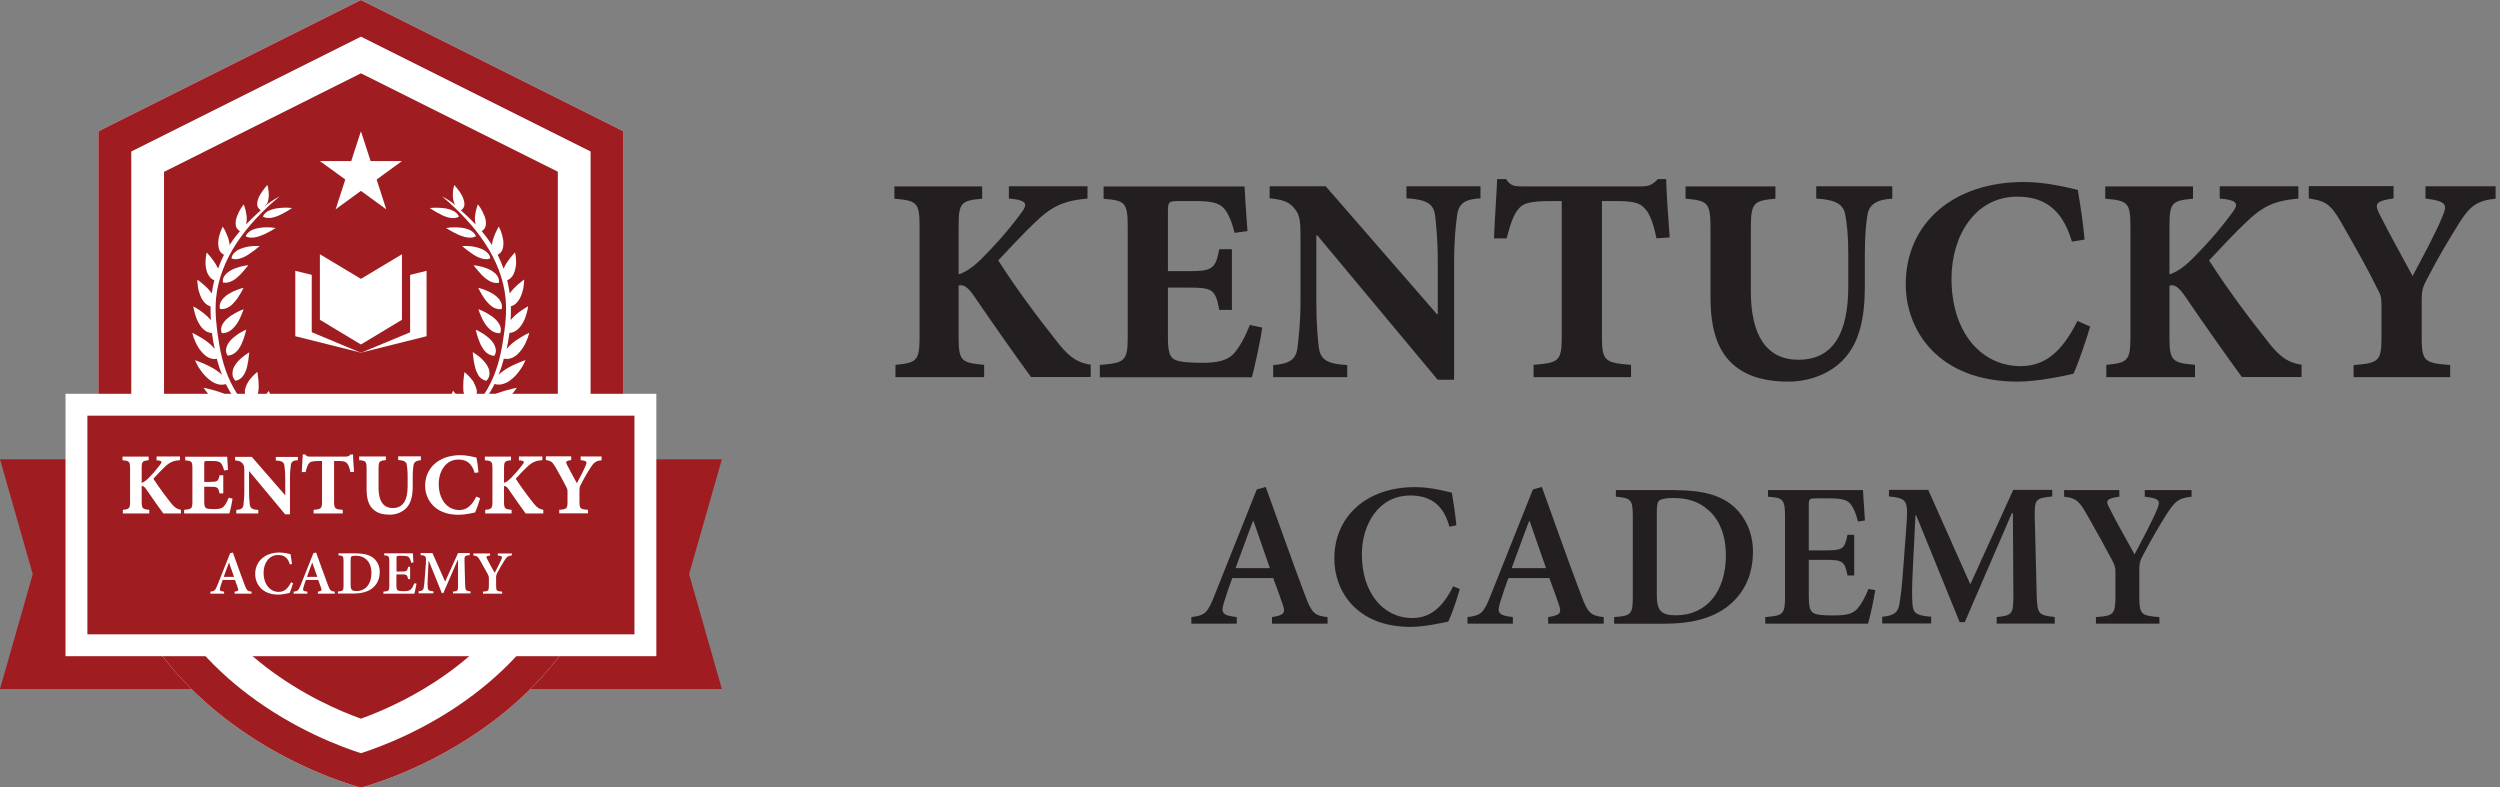 <svg xmlns="http://www.w3.org/2000/svg" viewBox="0 0 211.4 66.59"><rect x="0" y="0" width="211.4" height="66.59" fill="#808080" stroke="none"/><path style="fill:#9f1d20" d="m0 38.84 2.77 9.71L0 58.26h61.04l-2.77-9.71 2.77-9.71H0z"/><path d="M30.52 63.7c-1.57-.5-5.61-1.98-9.58-4.99-6.53-4.96-9.84-11.65-9.84-19.86V12.81L30.52 3.1l19.42 9.71v26.03c0 8.22-3.31 14.9-9.84 19.86-3.97 3.01-8.01 4.49-9.58 4.99" style="fill:#9f1d20"/><path d="M30.52 0 8.32 11.1v27.75c0 22.2 22.2 27.75 22.2 27.75s22.2-5.55 22.2-27.75V11.1L30.52 0Zm0 6.2 16.65 8.32v24.32c0 7.25-2.89 13.15-8.6 17.55-3.1 2.39-6.29 3.75-8.05 4.38-1.76-.63-4.94-1.99-8.05-4.38-5.71-4.4-8.6-10.3-8.6-17.55V14.53L30.52 6.2Z" style="fill:#fff"/><path d="M30.52 0 8.32 11.1v27.75c0 22.2 22.2 27.75 22.2 27.75s22.2-5.55 22.2-27.75V11.1L30.52 0Zm0 3.1 19.42 9.71v26.03c0 8.22-3.31 14.9-9.84 19.86-3.97 3.02-8.02 4.49-9.58 4.99-1.57-.5-5.61-1.97-9.58-4.99-6.53-4.96-9.84-11.64-9.84-19.86V12.81L30.52 3.1Z" style="fill:#9f1d20"/><path style="fill:#fff" d="m30.52 11.1.82 2.52h2.65l-2.14 1.56.81 2.52-2.14-1.56-2.14 1.56.82-2.52-2.15-1.56h2.65l.82-2.52zM24.29 34.85c-.06-.1-.12-.17-.16-.23-.02-.03-.04-.05-.05-.06l-.02-.02s-.02.03-.05.09c-.03.06-.06.14-.1.24-.08.2-.16.49-.18.8-.01.16 0 .31.03.47.03.16.09.32.17.47.02.04.04.07.07.11.02.04.05.07.08.1.06.07.12.13.2.19.14.12.32.21.53.28.26-.22.32-.51.28-.81-.02-.15-.07-.3-.13-.45-.02-.04-.03-.07-.05-.11-.02-.04-.03-.08-.05-.11-.03-.07-.07-.15-.11-.22-.08-.14-.16-.28-.24-.4-.07-.13-.14-.24-.21-.34M23.14 34.24l-.03-.11c-.04-.15-.08-.29-.13-.41-.02-.06-.05-.12-.07-.18-.02-.06-.04-.11-.05-.16-.07-.2-.13-.32-.13-.32s-.1.11-.22.29c-.06.09-.13.2-.19.33-.06.12-.13.27-.17.41-.04.14-.07.3-.08.46v.24c0 .04 0 .08.02.12 0 .04.02.08.03.11.05.15.13.29.24.43.06.06.11.13.19.18.08.05.16.1.26.15.3-.18.41-.44.43-.73.01-.15 0-.3-.02-.45-.01-.08-.03-.15-.05-.22 0-.04-.02-.07-.03-.11M20.97 33.87c.06.06.13.12.2.18.33-.13.5-.36.59-.63l.06-.21c.02-.07.03-.15.04-.22.02-.15.02-.29.01-.44 0-.15 0-.29-.02-.42-.01-.13-.03-.24-.04-.35-.02-.2-.05-.33-.05-.33s-.12.09-.28.25c-.08.08-.17.17-.26.28-.04.05-.09.11-.14.17-.04.06-.08.12-.12.19-.08.13-.14.27-.19.42-.02.07-.04.15-.06.23 0 .07-.01.15 0 .22 0 .15.04.3.11.44.03.07.08.14.14.2M19.76 32c.04.07.09.13.15.2.34-.07.57-.27.71-.51.02-.03.04-.06.05-.09.02-.03.04-.06.05-.1.03-.07.06-.13.09-.2.05-.14.09-.28.11-.42.03-.14.06-.28.08-.41 0-.06.02-.12.02-.18s0-.11.02-.16c.03-.2.03-.33.03-.33s-.13.07-.32.21c-.09.07-.2.15-.31.24-.11.09-.22.2-.32.31-.1.12-.2.24-.28.38-.04.07-.08.14-.1.21-.02.07-.05.14-.06.21-.03.14-.03.29 0 .44.01.07.05.14.09.21M20.04 29.69c.09-.11.19-.23.26-.36.08-.13.14-.26.19-.4.11-.27.2-.53.25-.73.06-.2.08-.33.08-.33s-.14.06-.34.17c-.1.05-.22.12-.34.2-.12.08-.24.17-.36.27-.24.2-.47.45-.58.72-.06.14-.09.28-.09.42 0 .14.05.28.14.42.34-.02.6-.18.79-.39M19.59 27.87c.05-.05.11-.1.16-.15.05-.05.1-.11.15-.17.09-.12.18-.24.25-.37.04-.06.07-.13.1-.19s.07-.13.09-.19c.06-.12.1-.24.14-.33.07-.2.12-.32.12-.32s-.14.05-.35.14c-.21.1-.48.24-.74.42-.13.09-.26.19-.37.3-.11.11-.21.22-.29.35-.08.13-.13.26-.15.39-.02.14 0 .28.06.42.33.02.6-.11.83-.3M18.61 26.13c.32.04.59-.06.83-.23.12-.08.23-.19.33-.3.1-.11.2-.22.28-.34.09-.12.15-.24.22-.34.07-.11.13-.21.17-.29.05-.09.08-.16.11-.21.03-.05.04-.08.04-.08s-.03 0-.1.02c-.06.02-.15.04-.25.08-.21.07-.49.18-.76.33-.07.04-.13.08-.2.12-.07.04-.13.09-.19.14-.12.1-.23.2-.31.32-.18.23-.25.5-.18.78M19.67 23.74c.24-.14.47-.34.66-.53.05-.05.09-.1.13-.15.05-.05.09-.09.13-.14.08-.09.15-.18.21-.25.05-.07.1-.13.14-.17.03-.04.05-.07.05-.07s-.14.01-.36.05-.49.11-.77.22c-.14.06-.28.12-.41.2-.13.08-.24.17-.34.27-.05.05-.09.1-.13.16-.04.05-.07.11-.09.17-.05.12-.06.25-.04.39.3.06.58-.02.82-.16M21.62 20.8c-.1 0-.23 0-.37.02-.14.01-.27.04-.42.07-.15.03-.29.07-.44.13l-.21.09c-.07.03-.13.07-.18.11-.23.16-.41.37-.42.64.27.1.55.06.81-.03.27-.09.53-.24.75-.4.24-.15.43-.31.58-.43.15-.12.24-.2.24-.2h-.35M22.98 19.24c-.21-.02-.49-.03-.78 0-.29.03-.6.08-.87.2-.25.12-.47.3-.55.54.12.07.24.1.37.11.13.01.27 0 .41-.02.14-.02.28-.06.41-.11.13-.05.26-.11.4-.16.26-.12.49-.25.66-.35.18-.1.28-.17.28-.17s-.13-.02-.34-.04M22.78 17.79c-.25.12-.46.29-.55.52.43.26 1.05.07 1.54-.18.25-.12.49-.26.65-.36.17-.1.27-.18.27-.18s-.5-.07-1.07 0c-.28.03-.59.09-.84.21M36.22 37.29c.21-.07.38-.17.53-.28.07-.06.14-.12.2-.19.03-.03.06-.07.08-.1.02-.04.04-.07.07-.11.08-.15.13-.31.17-.47.03-.16.05-.31.03-.47-.02-.31-.1-.6-.18-.8-.04-.1-.07-.18-.1-.24s-.05-.09-.05-.09l-.02.02c-.01.01-.03.03-.05.06-.04.05-.1.13-.16.23s-.14.21-.21.34c-.08.12-.17.26-.24.4-.04.07-.08.15-.11.22-.02.04-.03.08-.05.11-.02.04-.04.07-.05.11-.06.15-.11.3-.13.45-.04.3.01.59.28.81M38.53 33.33c-.12-.18-.22-.29-.22-.29s-.06.12-.13.32c-.02.05-.04.1-.05.16-.02.06-.05.12-.07.18-.05.13-.09.27-.13.41l-.03.11s-.02.07-.03.11c-.02.07-.03.15-.05.22-.02.15-.03.3-.02.45.02.29.13.55.43.73.09-.04.18-.09.26-.15s.14-.12.19-.18c.11-.13.19-.28.24-.43.01-.04.02-.07.03-.11 0-.04.01-.08.01-.12v-.24c0-.16-.04-.31-.08-.46-.04-.14-.1-.28-.17-.41-.07-.13-.13-.23-.19-.33M40.08 32.36c-.04-.07-.08-.13-.12-.19-.04-.06-.09-.12-.14-.17-.09-.11-.18-.2-.26-.28-.16-.16-.28-.25-.28-.25s-.03.13-.05.33c0 .1-.03.22-.04.35-.01.13-.02.27-.02.42 0 .14 0 .29.01.44 0 .07.02.15.04.22l.06.21c.09.27.26.5.59.63.08-.06.15-.11.2-.18.06-.06.11-.13.14-.2.07-.14.11-.29.11-.44v-.22c-.01-.08-.03-.15-.06-.23-.05-.15-.11-.29-.19-.42M40.42 31.69c.15.24.37.44.71.51.06-.07.11-.13.15-.2.04-.07.07-.14.09-.21.03-.14.03-.29 0-.44-.01-.07-.03-.14-.06-.21-.03-.07-.07-.14-.1-.21-.08-.13-.17-.26-.28-.38-.1-.12-.21-.22-.32-.32-.11-.09-.22-.17-.31-.24-.19-.13-.32-.21-.32-.21s0 .13.03.33c0 .05.01.1.02.16 0 .06.01.12.02.18.02.13.04.27.08.41.03.14.06.28.11.42.02.07.05.14.09.2.02.03.03.07.05.1.02.03.03.06.05.09M41.93 29.66c0-.14-.03-.28-.09-.42-.11-.27-.34-.52-.57-.72-.12-.1-.25-.19-.36-.27-.12-.08-.24-.15-.34-.2-.2-.11-.34-.17-.34-.17s.03.13.08.33c.05.19.13.46.25.73.05.13.12.27.19.4s.17.25.26.36c.19.21.45.37.79.39.08-.14.13-.28.14-.42M42.34 27.75c-.02-.14-.08-.27-.15-.39-.08-.12-.17-.24-.28-.35-.11-.11-.24-.21-.37-.3-.26-.18-.53-.32-.74-.42-.21-.1-.35-.14-.35-.14s.04.13.12.33c.04.1.09.21.14.33.03.06.06.12.09.19.03.06.07.13.1.19.07.13.16.25.25.37.05.06.1.12.15.17.05.05.1.1.16.15.22.19.5.31.83.3.06-.14.07-.29.06-.42M42.25 25.35c-.09-.11-.19-.22-.31-.32-.06-.05-.12-.09-.19-.14-.07-.04-.13-.08-.2-.12-.27-.15-.55-.26-.76-.33-.1-.04-.19-.06-.25-.08-.06-.02-.1-.02-.1-.02s.01.03.04.08c.02.05.06.12.11.21s.1.19.17.3c.07.11.14.23.22.34.08.12.18.23.28.34.1.11.21.21.33.3.24.17.51.27.83.23.07-.28 0-.55-.18-.78M42.06 23.33c-.04-.06-.08-.11-.13-.16-.1-.1-.22-.19-.34-.27-.13-.08-.27-.14-.41-.2-.28-.11-.56-.18-.77-.22-.22-.04-.36-.05-.36-.05s.02.02.05.07c.03.04.08.1.14.18.06.07.13.16.21.25.04.04.08.09.13.14.04.05.09.1.13.15.19.2.42.39.66.53.25.14.52.22.82.16.02-.14 0-.27-.04-.39-.02-.06-.05-.12-.09-.17M41.03 21.22c-.06-.04-.12-.08-.18-.11l-.21-.09c-.14-.05-.29-.1-.43-.13-.15-.03-.28-.06-.42-.07-.14-.01-.26-.02-.37-.02h-.35s.09.08.24.2c.15.12.34.28.58.43.22.16.48.31.75.4.26.09.54.13.81.03 0-.27-.19-.48-.42-.64M39.71 19.44c-.26-.12-.58-.18-.87-.2-.29-.03-.57-.01-.78 0-.2.02-.34.04-.34.04s.11.07.28.17c.17.1.4.23.66.35.13.06.26.12.4.16.13.05.27.09.41.11.14.02.28.03.41.02.13-.01.25-.05.37-.11-.09-.25-.3-.42-.55-.55M37.27 18.14c.49.25 1.11.44 1.54.18-.09-.24-.3-.41-.55-.52-.25-.12-.55-.18-.84-.21-.57-.06-1.07 0-1.07 0s.1.08.27.18c.16.11.4.24.65.36"/><path d="M42.67 30.34c.31.05.61-.03.87-.21.15-.09.27-.21.38-.34.12-.13.22-.27.32-.42.18-.29.31-.6.4-.84.08-.23.11-.39.11-.39s-.15.07-.36.18c-.11.06-.23.13-.36.21-.13.08-.28.17-.42.27-.28.2-.54.43-.74.68 0 .01-.02.02-.03.04.1-.45.18-.91.24-1.37.26-.01.49-.12.69-.29.06-.05.12-.11.17-.17.05-.06.1-.12.15-.19.09-.13.17-.28.24-.43.03-.07.07-.15.09-.22.03-.07.05-.14.07-.21.04-.14.08-.26.1-.37.06-.22.07-.37.07-.37s-.13.07-.32.19-.45.29-.69.5c-.12.1-.23.21-.34.33-.04.05-.09.1-.13.15.02-.39.03-.78.02-1.17.19-.05.35-.15.48-.29.1-.1.19-.23.27-.36.07-.13.13-.28.18-.43.05-.15.09-.29.12-.43.02-.14.04-.27.05-.38.01-.11.02-.21.02-.27v-.1s-.03.02-.08.06c-.05.04-.12.09-.21.16-.17.14-.39.33-.6.55-.05.05-.1.11-.15.17-.05.06-.1.12-.14.18-.01.02-.02.03-.04.05-.05-.37-.12-.74-.21-1.11.17-.07.31-.18.42-.33.17-.22.25-.52.3-.82.01-.07.02-.15.03-.22v-.22c0-.14-.01-.27-.03-.39 0-.11-.03-.21-.04-.27-.02-.07-.03-.1-.03-.1s-.09.1-.22.25-.31.37-.46.61c-.08.12-.15.24-.21.37-.02.05-.04.1-.07.14-.15-.42-.32-.81-.5-1.18.19-.08.32-.23.4-.42.09-.24.11-.54.07-.83-.05-.29-.13-.58-.21-.79-.09-.21-.16-.34-.16-.34s-.07.1-.15.27c-.04.08-.09.18-.14.29-.04.11-.1.23-.14.35-.04.12-.08.25-.11.39-.01.06-.02.13-.03.2v.07c-.27-.42-.56-.81-.88-1.19.09-.05.16-.11.22-.18.07-.09.11-.2.13-.31.02-.12.01-.25 0-.38-.02-.13-.06-.27-.11-.4-.1-.26-.24-.52-.35-.7-.12-.18-.21-.29-.21-.29s-.04.1-.09.27c-.05.16-.11.39-.14.63-.03.25-.03.51.03.75 0 .02 0 .03.01.05-.38-.39-.79-.79-1.25-1.2.45-.25.33-.78.08-1.27-.13-.24-.29-.45-.42-.61-.13-.16-.22-.26-.22-.26s-.13.41-.12.87c0 .23.04.48.14.7.02.05.04.09.07.13-.41-.37-1.13-.74-1.13-.74 2.86 2.4 5.05 5.3 5.38 8.62.12 1.21-.03 2.41-.22 3.61-.21 1.35-.55 2.7-1.25 3.95-1.08 1.94-2.53 3.49-4.49 4.7 0 0-2.95 1.48-6.11 1.51h-.34c-3.12-.04-6.11-1.51-6.11-1.51-1.97-1.21-3.41-2.76-4.49-4.7-.7-1.25-1.04-2.6-1.25-3.95-.19-1.2-.33-2.4-.22-3.61.33-3.33 2.51-6.23 5.38-8.62 0 0-.72.38-1.13.74s.05-.09.07-.13c.1-.23.13-.47.14-.7 0-.46-.12-.87-.12-.87s-.1.1-.22.26c-.13.16-.29.38-.42.61-.25.48-.37 1.01.08 1.27-.45.41-.87.8-1.25 1.2 0-.02.01-.03.01-.05.07-.24.07-.5.03-.75-.03-.25-.09-.47-.14-.63s-.09-.27-.09-.27-.09.11-.21.29-.25.44-.35.7c-.05.13-.09.27-.11.4-.02.13-.02.26 0 .38s.06.23.13.31c.05.07.13.13.22.18-.32.38-.62.77-.88 1.19v-.07c0-.07-.01-.13-.03-.2-.02-.13-.06-.26-.11-.39-.04-.12-.1-.25-.14-.35-.05-.11-.09-.21-.14-.29-.08-.16-.15-.27-.15-.27s-.07.13-.16.34c-.08.21-.17.5-.21.79-.03.3-.02.6.07.83.08.19.21.33.4.42-.18.36-.35.76-.5 1.18-.02-.05-.04-.1-.07-.14-.06-.13-.13-.25-.21-.37-.15-.24-.33-.45-.46-.61-.13-.15-.22-.25-.22-.25s0 .04-.02.1c-.02.07-.04.16-.05.27-.01.11-.02.25-.03.39v.22c0 .07.01.15.02.22.04.3.13.6.3.82.11.15.25.27.42.33-.09.37-.16.74-.21 1.11-.01-.02-.02-.03-.04-.05-.04-.06-.09-.12-.14-.18-.05-.06-.1-.11-.15-.17-.21-.22-.43-.41-.6-.54-.09-.07-.16-.12-.21-.16-.05-.04-.08-.06-.08-.06v.1c0 .07 0 .16.02.27.01.11.03.24.05.38.02.14.07.29.12.43.05.15.11.29.18.43.08.13.17.26.27.36.14.14.3.24.48.29-.01.39 0 .78.02 1.17-.04-.05-.08-.1-.13-.15-.1-.12-.22-.23-.34-.33-.24-.21-.49-.38-.69-.5-.19-.12-.32-.19-.32-.19s.01.15.07.37c.03.11.06.24.1.37.02.07.05.14.07.21.03.07.06.15.09.22.07.15.15.29.24.43.04.07.09.13.14.19.05.06.11.12.17.17.2.17.43.28.69.29.06.46.14.92.24 1.37 0-.01-.02-.02-.02-.04-.2-.25-.46-.48-.74-.68-.14-.1-.28-.19-.42-.27-.13-.08-.25-.15-.36-.21-.21-.12-.36-.18-.36-.18s.04.16.11.39c.09.23.22.54.4.84.1.15.2.29.32.42s.24.25.38.34c.27.18.56.26.87.2.01.06.03.12.04.17.11.41.24.81.4 1.2l-.09-.09c-.06-.06-.13-.11-.21-.17-.07-.05-.14-.11-.22-.16-.15-.1-.31-.19-.48-.28-.16-.09-.33-.16-.48-.23-.15-.07-.29-.13-.41-.17-.24-.1-.4-.15-.4-.15s.07.16.19.4c.06.12.15.25.25.4.1.14.21.29.33.43.13.14.27.28.42.4.07.06.15.12.23.17.04.02.08.05.12.07l.12.06c.32.15.64.19.95.09.22.44.47.87.77 1.29-.05-.04-.1-.07-.15-.1-.08-.05-.16-.1-.25-.14-.08-.05-.17-.09-.26-.13-.18-.08-.37-.15-.55-.22-.09-.03-.19-.06-.28-.09-.09-.03-.18-.05-.26-.08-.17-.05-.32-.09-.46-.12-.27-.07-.45-.1-.45-.1s.11.16.29.39c.09.11.21.24.35.37.14.13.29.27.45.4.17.13.35.24.53.34.09.05.18.09.27.13.09.04.18.07.28.1.37.1.71.09 1-.07.29.36.59.72.91 1.07-.01 0-.03-.01-.04-.02-.05-.02-.1-.04-.14-.05-.05-.02-.09-.03-.14-.05l-.3-.09c-.2-.05-.41-.09-.62-.13-.21-.03-.4-.06-.58-.09-.18-.02-.35-.04-.5-.05-.29-.03-.48-.03-.48-.03s.15.15.4.35c.06.05.13.1.2.16.07.05.16.11.25.16.17.11.36.22.56.33.05.03.1.05.15.08.05.02.1.05.16.07.11.04.21.08.32.12.21.07.42.12.62.15.34.04.64 0 .87-.15.26.25.54.5.82.73-.09-.01-.17-.02-.26-.03-.22-.02-.44-.02-.65-.03-.42-.01-.83 0-1.12.03-.15 0-.27.02-.36.03-.08 0-.13.01-.13.01s.01 0 .03.02c.02.01.06.03.1.06.09.05.21.12.36.2.15.08.33.17.52.26.2.08.42.17.64.24.11.04.23.07.34.1.06.02.11.03.17.04.06.01.12.02.17.03.23.04.45.06.66.05.28 0 .53-.06.72-.18l.33.18c.02.01.04.02.06.01 1.49.82 3.32 1.32 4.84 1.5-1.21.23-2.64.47-4.15.7l-1.63 1.39s3.67-1.22 7.1-2c3.43.78 7.1 2 7.1 2l-1.63-1.39c-1.55-.24-3.01-.49-4.24-.72 1.87-.21 3.45-.76 4.71-1.48.01 0 .03 0 .04-.01l.33-.18c.19.12.44.17.72.18.21 0 .43-.01.66-.05.06 0 .12-.02.17-.03.06-.01.11-.03.17-.04.11-.03.23-.06.34-.1.22-.07.44-.16.64-.24.19-.09.37-.18.52-.26.15-.08.27-.15.36-.2.04-.02.08-.04.1-.06.02-.02.03-.02.03-.02s-.05 0-.13-.01c-.09 0-.21-.02-.36-.03-.3-.02-.7-.04-1.12-.03-.21 0-.43.01-.65.03-.09 0-.18.02-.26.03.29-.23.56-.48.82-.73.23.14.54.19.87.15.2-.02.4-.08.62-.15.11-.04.21-.07.32-.12.05-.02.1-.04.16-.07.05-.02.1-.05.15-.08.2-.1.39-.22.56-.33.09-.06.17-.11.25-.16.07-.06.14-.11.2-.16.25-.2.4-.35.4-.35s-.19 0-.48.03c-.15.01-.31.03-.5.05-.18.02-.37.06-.58.09-.21.03-.41.07-.62.13l-.3.09c-.05.02-.09.03-.14.05-.05.02-.1.03-.14.05-.01 0-.03.01-.04.02.32-.35.63-.71.91-1.07.29.16.63.17 1 .07.1-.02.19-.06.28-.1.09-.04.18-.09.27-.13.18-.1.36-.22.53-.34.16-.13.31-.27.45-.4.13-.13.26-.26.35-.37.18-.23.29-.39.29-.39s-.18.03-.45.1c-.13.03-.29.07-.46.12-.08.02-.17.05-.26.08s-.18.06-.28.09c-.19.06-.37.13-.55.21-.09.04-.18.08-.26.13-.09.04-.17.09-.25.14-.05.03-.1.07-.15.1.3-.42.55-.85.77-1.29.31.1.63.06.95-.09.04-.02.08-.04.13-.06.04-.02.08-.05.12-.07.08-.05.15-.11.23-.17.15-.12.29-.26.42-.4.12-.14.23-.29.33-.43s.19-.28.25-.4c.12-.24.19-.4.19-.4s-.16.05-.4.15c-.12.05-.26.11-.41.17-.15.07-.32.14-.48.23-.16.08-.32.18-.47.28-.08.05-.15.1-.22.16-.07.05-.14.11-.21.17l-.09.09c.16-.4.29-.8.4-1.2.01-.06.03-.11.04-.17" style="fill:#fff"/><path style="fill:#fff" d="m30.52 29.82-5.55-1.39V22.9l5.55 1.37 5.55-1.37v5.53l-5.55 1.39z"/><path style="fill:#9f1d20" d="m30.52 29.83-4.16-1.74v-6.58h8.32v6.59l-4.16 1.73z"/><path style="fill:#fff" d="m30.52 29.13-3.47-2.09V21.5l3.47 2.08 3.47-2.08v5.54l-3.47 2.09z"/><path style="fill:#9f1d20" d="M6.46 34.22h48.11v20.34H6.46z"/><path d="M55.49 33.3H5.54v22.19H55.5V33.3Zm-1.85 20.34H7.39V35.15h46.26v18.49Z" style="fill:#fff"/><path d="M13.81 43.42c-.29-.39-.91-1.27-1.46-2.07-.16-.23-.27-.27-.37-.24v1.29c0 .61.07.66.64.71v.31h-2.23v-.31c.53-.05.61-.1.61-.71v-2.77c0-.61-.07-.66-.64-.71v-.31h2.21v.31c-.53.05-.59.1-.59.71v1.2c.15-.04.34-.16.58-.4.52-.53.78-.87.99-1.15.16-.2.16-.3-.17-.35h-.14v-.33h1.98v.31c-.47.04-.79.12-1.21.5-.44.41-.75.76-1.04 1.07.45.7 1 1.44 1.53 2.11.3.37.51.47.8.52v.31h-1.5ZM19.66 42.17c-.04.35-.2 1.04-.26 1.25h-3.83v-.31c.63-.05.7-.1.7-.7v-2.78c0-.62-.07-.66-.61-.7v-.31h3.55c0 .13.04.66.07 1.12l-.33.04c-.07-.26-.16-.5-.27-.62-.13-.13-.33-.18-.72-.18h-.37c-.3 0-.32 0-.32.26v1.51h.48c.62 0 .72-.04.81-.56h.32v1.53h-.32c-.1-.54-.19-.56-.81-.56h-.48v1.24c0 .33.03.51.18.58.13.06.41.07.68.07.35 0 .63-.04.8-.23.14-.16.27-.39.41-.73l.31.07ZM25.18 38.91c-.39.02-.56.13-.59.44-.03.23-.07.57-.07 1.19v2.95h-.41l-3.03-3.64h-.02v1.64c0 .61.04.94.06 1.16.04.31.18.44.72.47v.3h-1.86v-.3c.41-.03.58-.14.61-.44.02-.24.07-.57.07-1.18v-1.53c0-.47 0-.61-.15-.78-.14-.18-.32-.23-.63-.26v-.3h1.41l2.81 3.23h.02v-1.3c0-.62-.04-.96-.07-1.18-.04-.3-.19-.41-.73-.44v-.3h1.87v.3ZM29.63 39.92c-.08-.4-.18-.64-.31-.77s-.3-.17-.74-.17h-.33v3.42c0 .61.07.66.73.71v.31h-2.46v-.31c.64-.05.71-.1.71-.71v-3.42h-.25c-.61 0-.73.07-.84.19-.12.13-.21.38-.3.75h-.32c.02-.57.07-1.12.08-1.49h.22c.11.17.2.18.41.18h2.99c.2 0 .3-.04.42-.18h.21c0 .31.05.98.09 1.47l-.33.02ZM35.59 38.92c-.4.02-.58.16-.62.41-.04.23-.07.48-.07 1v.79c0 .78-.13 1.42-.56 1.86-.35.35-.86.54-1.38.54s-.98-.1-1.32-.38c-.43-.33-.64-.89-.64-1.75v-1.73c0-.66-.07-.7-.63-.75v-.31h2.26v.31c-.55.05-.62.1-.62.75v1.58c0 1.1.39 1.72 1.2 1.72.87 0 1.26-.65 1.26-1.85v-.8c0-.51-.04-.78-.07-1-.04-.26-.22-.38-.73-.41v-.31h1.92v.31ZM40.6 42.14c-.1.35-.3.92-.42 1.19-.2.05-.9.2-1.41.2-1.98 0-2.82-1.27-2.82-2.46 0-1.53 1.2-2.58 2.97-2.58.61 0 1.16.16 1.37.2.07.41.13.75.17 1.25l-.32.05c-.26-.9-.79-1.13-1.38-1.13-1.06 0-1.66.98-1.66 2.06 0 1.34.73 2.21 1.75 2.21.61 0 1.04-.37 1.43-1.14l.32.14ZM44.45 43.42c-.29-.39-.91-1.27-1.46-2.07-.16-.23-.27-.27-.37-.24v1.29c0 .61.07.66.64.71v.31h-2.23v-.31c.53-.05.61-.1.61-.71v-2.77c0-.61-.07-.66-.64-.71v-.31h2.21v.31c-.53.05-.59.1-.59.71v1.2c.15-.04.34-.16.58-.4.52-.53.78-.87.99-1.15.16-.2.16-.3-.17-.35h-.14v-.33h1.98v.31c-.47.04-.79.12-1.21.5-.44.41-.75.76-1.04 1.07.45.7 1 1.44 1.53 2.11.3.37.51.47.8.52v.31h-1.5ZM50.86 38.92c-.47.05-.64.19-.91.6-.26.42-.46.73-.81 1.41-.12.22-.14.3-.14.54v.92c0 .62.05.67.72.72v.3h-2.43v-.3c.64-.05.7-.1.7-.72v-.81c0-.19-.03-.27-.11-.41-.2-.41-.46-.88-.91-1.67-.27-.47-.41-.54-.81-.6v-.31h2.14v.31c-.49.07-.47.16-.35.41.25.5.55 1.03.83 1.55.21-.39.58-1.08.75-1.51.12-.28.12-.38-.43-.44v-.31h1.77v.31ZM19.84 50.2v-.17c.31-.05.35-.1.27-.32-.06-.17-.15-.42-.24-.67h-1.04c-.07.19-.14.39-.2.6-.09.28-.06.35.32.39v.17h-1.16v-.17c.34-.04.41-.09.59-.54l1.08-2.71.23-.06c.33.91.66 1.85 1 2.75.17.46.24.52.58.56v.17h-1.42Zm-.47-2.62h-.01c-.16.4-.3.81-.44 1.2h.87l-.42-1.2ZM24.78 49.31c-.07.25-.2.65-.29.83-.14.03-.61.14-.97.14-1.36 0-1.94-.91-1.94-1.74 0-1.08.83-1.82 2.05-1.82.42 0 .8.11.94.14.05.29.08.52.12.83l-.18.04c-.16-.6-.53-.8-.99-.8-.8 0-1.23.72-1.23 1.5 0 .97.54 1.62 1.28 1.62.47 0 .78-.28 1.04-.81l.17.07ZM26.88 50.2v-.17c.31-.05.35-.1.27-.32-.06-.17-.15-.42-.24-.67h-1.04c-.07.19-.14.39-.2.6-.09.28-.06.35.32.39v.17h-1.16v-.17c.34-.04.41-.09.59-.54l1.08-2.71.23-.06c.33.91.66 1.85 1 2.75.17.46.24.52.58.56v.17h-1.42Zm-.47-2.62h-.01c-.16.4-.3.81-.44 1.2h.87l-.42-1.2ZM30.15 46.8c.66 0 1.16.13 1.5.45.26.25.46.62.46 1.11 0 .63-.25 1.09-.65 1.4-.39.3-.93.43-1.58.43h-1.31v-.17c.43-.03.48-.07.48-.51v-2.04c0-.45-.05-.48-.43-.51v-.17h1.54Zm-.5 2.68c0 .38.11.5.48.5.81 0 1.28-.63 1.28-1.53 0-.51-.17-.94-.48-1.18-.22-.19-.51-.28-.86-.28-.2 0-.32.03-.36.07-.04.04-.06.12-.06.29v2.12ZM35.22 49.35c-.03.21-.14.7-.18.85h-2.62v-.17c.46-.04.5-.07.5-.51v-2.04c0-.46-.05-.49-.43-.52v-.17h2.42c0 .1.03.47.05.77l-.18.03c-.05-.2-.11-.35-.19-.45-.08-.1-.23-.14-.55-.14h-.31c-.18 0-.2.01-.2.18v1.15h.4c.46 0 .51-.03.58-.4h.17v1.04h-.17c-.07-.37-.13-.4-.58-.4h-.41v.93c0 .25.03.38.13.43.1.05.28.06.5.06.32 0 .49-.04.61-.17.1-.11.19-.28.28-.5l.17.03ZM38.31 50.2v-.17c.4-.04.43-.08.42-.59v-2.06h-.04l-1.2 2.77h-.13l-1.1-2.72h-.02l-.07 1.41c-.02.43-.02.67 0 .85.02.24.13.28.48.31v.17H35.4V50c.3-.03.4-.11.43-.3.03-.17.07-.43.1-.98l.08-1.05c.05-.63.01-.69-.44-.73v-.17h1l1.07 2.41 1.09-2.41h.99v.17c-.43.04-.46.07-.44.54l.05 1.94c.02.51.04.54.46.59v.17H38.3ZM43.29 46.96c-.34.04-.43.12-.63.43-.21.33-.36.59-.62 1.07-.07.14-.09.2-.09.35v.69c0 .46.04.49.51.53v.17h-1.62v-.17c.45-.03.5-.07.5-.53v-.62c0-.13-.02-.17-.08-.3-.16-.3-.35-.64-.65-1.17-.2-.35-.28-.41-.58-.44v-.17h1.41v.17c-.36.05-.35.11-.25.29.19.39.42.79.64 1.18.16-.31.43-.82.57-1.14.09-.23.08-.29-.31-.33v-.17h1.19v.17Z" style="fill:#fff"/><path d="M87.19 31.89c-.97-1.32-3.05-4.25-4.89-6.95-.55-.77-.89-.89-1.24-.79v4.32c0 2.06.22 2.21 2.16 2.38v1.04h-7.5v-1.04c1.79-.17 2.04-.32 2.04-2.38v-9.29c0-2.06-.22-2.21-2.13-2.38v-1.04h7.42v1.04c-1.79.17-1.99.32-1.99 2.38v4.02c.5-.15 1.14-.52 1.96-1.34 1.74-1.76 2.63-2.9 3.33-3.85.52-.67.52-1.02-.57-1.17l-.47-.05v-1.04h6.65v1.04c-1.56.15-2.66.4-4.05 1.66-1.49 1.37-2.53 2.56-3.5 3.57 1.51 2.36 3.35 4.84 5.14 7.08.99 1.24 1.71 1.59 2.68 1.74v1.04h-5.04ZM106.73 27.7c-.15 1.17-.67 3.48-.87 4.2H93v-1.04c2.11-.17 2.36-.32 2.36-2.36v-9.33c0-2.09-.25-2.21-2.04-2.36v-1.04h11.92c.02.45.12 2.21.25 3.77l-1.09.15c-.22-.87-.52-1.66-.92-2.09-.42-.45-1.09-.6-2.41-.6h-1.24c-.99 0-1.07.02-1.07.87v5.06h1.61c2.09 0 2.41-.12 2.73-1.86h1.07v5.14h-1.07c-.32-1.81-.62-1.89-2.73-1.89h-1.61v4.17c0 1.12.1 1.71.6 1.94.45.2 1.37.25 2.28.25 1.19 0 2.11-.15 2.68-.77.47-.52.92-1.32 1.37-2.43l1.04.22ZM125.2 16.77c-1.32.07-1.86.42-1.99 1.46-.1.77-.25 1.91-.25 4v9.88h-1.39L111.39 19.9h-.08v5.51c0 2.06.12 3.15.2 3.9.12 1.04.6 1.46 2.41 1.56v1.02h-6.26v-1.02c1.37-.1 1.94-.47 2.06-1.49.08-.82.25-1.91.25-3.97v-5.14c0-1.59-.03-2.04-.5-2.63-.47-.6-1.07-.77-2.11-.87v-1.02h4.74l9.41 10.82h.07v-4.34c0-2.09-.15-3.23-.22-3.97-.12-.99-.65-1.39-2.43-1.49v-1.02h6.26v1.02ZM140.07 20.15c-.27-1.34-.6-2.16-1.04-2.58-.42-.45-1.02-.57-2.48-.57h-1.09v11.47c0 2.06.25 2.21 2.46 2.38v1.04h-8.24v-1.04c2.14-.17 2.38-.32 2.38-2.38V17h-.84c-2.06 0-2.46.25-2.8.65-.4.42-.7 1.27-1.02 2.51h-1.07c.08-1.91.22-3.75.27-5.02h.75c.37.57.67.62 1.39.62h10.03c.67 0 .99-.15 1.42-.62h.7c.02 1.04.17 3.28.3 4.94l-1.09.07ZM160 16.8c-1.34.07-1.96.52-2.09 1.39-.12.77-.22 1.61-.22 3.35v2.66c0 2.63-.42 4.77-1.86 6.26-1.17 1.19-2.88 1.81-4.62 1.81s-3.28-.35-4.44-1.27c-1.44-1.12-2.13-2.98-2.13-5.86v-5.81c0-2.21-.22-2.36-2.11-2.53v-1.04h7.6v1.04c-1.84.17-2.08.32-2.08 2.53v5.31c0 3.7 1.32 5.78 4.02 5.78 2.9 0 4.22-2.18 4.22-6.21v-2.68c0-1.71-.12-2.61-.25-3.35-.15-.87-.74-1.29-2.46-1.39v-1.04h6.43v1.04ZM176.75 27.6c-.35 1.17-.99 3.1-1.42 4-.67.17-3.03.67-4.72.67-6.65 0-9.46-4.27-9.46-8.24 0-5.14 4.02-8.64 9.96-8.64 2.06 0 3.9.52 4.59.67.22 1.37.42 2.51.57 4.2l-1.07.17c-.87-3.03-2.66-3.8-4.62-3.8-3.55 0-5.56 3.28-5.56 6.93 0 4.49 2.46 7.4 5.86 7.4 2.06 0 3.5-1.24 4.79-3.82l1.07.47ZM189.58 31.89c-.97-1.32-3.05-4.25-4.89-6.95-.55-.77-.89-.89-1.24-.79v4.32c0 2.06.22 2.21 2.16 2.38v1.04h-7.5v-1.04c1.79-.17 2.04-.32 2.04-2.38v-9.29c0-2.06-.22-2.21-2.13-2.38v-1.04h7.42v1.04c-1.79.17-1.99.32-1.99 2.38v4.02c.5-.15 1.14-.52 1.96-1.34 1.74-1.76 2.63-2.9 3.33-3.85.52-.67.52-1.02-.57-1.17l-.47-.05v-1.04h6.65v1.04c-1.56.15-2.66.4-4.05 1.66-1.49 1.37-2.53 2.56-3.5 3.57 1.51 2.36 3.35 4.84 5.14 7.08.99 1.24 1.71 1.59 2.68 1.74v1.04h-5.04ZM211.03 16.8c-1.59.17-2.16.62-3.05 2.01-.87 1.42-1.54 2.46-2.73 4.74-.4.75-.47 1.02-.47 1.81v3.1c0 2.08.17 2.23 2.41 2.41v1.02h-8.17v-1.02c2.14-.17 2.36-.32 2.36-2.41v-2.71c0-.65-.1-.89-.37-1.37-.67-1.39-1.54-2.95-3.05-5.59-.89-1.56-1.37-1.81-2.73-2.01v-1.04h7.17v1.04c-1.64.22-1.59.52-1.17 1.37.84 1.66 1.84 3.45 2.78 5.19.7-1.32 1.96-3.62 2.53-5.06.4-.94.4-1.27-1.44-1.49v-1.04h5.93v1.04ZM107.56 52.74v-.56c1.04-.16 1.16-.35.9-1.08-.19-.57-.49-1.39-.8-2.22h-3.46c-.23.63-.47 1.3-.68 2-.3.94-.21 1.15 1.06 1.3v.56h-3.84v-.56c1.13-.14 1.36-.31 1.95-1.81l3.58-8.98.76-.21c1.1 3.02 2.19 6.15 3.32 9.14.57 1.53.8 1.74 1.91 1.86v.56h-4.71Zm-1.56-8.7h-.04c-.52 1.34-.99 2.69-1.48 4h2.9l-1.39-4ZM123.44 49.81c-.23.83-.68 2.15-.97 2.75-.47.1-2.02.45-3.21.45-4.52 0-6.43-3.01-6.43-5.77 0-3.6 2.76-6.05 6.81-6.05 1.41 0 2.66.37 3.13.47.16.96.28 1.74.38 2.76l-.59.12c-.52-1.98-1.75-2.64-3.3-2.64-2.66 0-4.1 2.4-4.1 4.99 0 3.22 1.79 5.37 4.26 5.37 1.56 0 2.59-.94 3.46-2.68l.57.23ZM130.91 52.74v-.56c1.04-.16 1.16-.35.9-1.08-.19-.57-.49-1.39-.8-2.22h-3.46c-.23.63-.47 1.3-.68 2-.3.94-.21 1.15 1.06 1.3v.56h-3.84v-.56c1.13-.14 1.36-.31 1.95-1.81l3.58-8.98.76-.21c1.09 3.02 2.19 6.15 3.32 9.14.57 1.53.8 1.74 1.91 1.86v.56h-4.71Zm-1.56-8.7h-.04c-.52 1.34-.99 2.69-1.48 4h2.9l-1.39-4ZM141.75 41.45c2.19 0 3.86.43 4.97 1.49.85.82 1.51 2.07 1.51 3.7 0 2.1-.83 3.63-2.17 4.66-1.29.99-3.08 1.44-5.23 1.44h-4.34v-.56c1.43-.1 1.58-.23 1.58-1.7V43.7c0-1.49-.16-1.58-1.43-1.7v-.56h5.11Zm-1.65 8.91c0 1.27.38 1.67 1.6 1.67 2.68 0 4.24-2.09 4.24-5.07 0-1.7-.56-3.11-1.58-3.91-.73-.64-1.69-.94-2.87-.94-.68 0-1.06.1-1.2.23-.14.14-.19.4-.19.97v7.06ZM158.57 49.91c-.1.71-.45 2.31-.61 2.83h-8.69v-.56c1.51-.12 1.67-.24 1.67-1.7v-6.76c0-1.53-.16-1.62-1.44-1.72v-.56h8.03c.02.35.1 1.55.17 2.57l-.59.09c-.16-.66-.37-1.16-.64-1.49-.28-.35-.75-.47-1.83-.47h-1.03c-.61 0-.66.03-.66.59v3.81h1.34c1.53 0 1.7-.1 1.93-1.32h.57v3.44h-.57c-.23-1.23-.42-1.32-1.91-1.32h-1.36v3.09c0 .83.09 1.25.42 1.42s.94.19 1.67.19c1.06 0 1.62-.12 2.02-.57.33-.37.64-.94.94-1.67l.57.1ZM168.84 52.74v-.56c1.34-.14 1.42-.26 1.41-1.95l-.04-6.83h-.09l-3.98 9.21h-.43l-3.67-9.02h-.07l-.23 4.69c-.07 1.44-.07 2.22-.02 2.83.05.8.42.94 1.58 1.04v.57h-4.14v-.57c.99-.09 1.32-.36 1.44-1.01.1-.57.23-1.42.35-3.25l.26-3.49c.16-2.09.03-2.28-1.48-2.42v-.56h3.32l3.56 7.99 3.63-7.99h3.3v.56c-1.44.14-1.51.24-1.48 1.81l.16 6.43c.05 1.69.12 1.81 1.53 1.95v.56h-4.94ZM185.33 42c-1.13.12-1.42.4-2.09 1.43-.7 1.11-1.2 1.96-2.05 3.56-.24.45-.29.66-.29 1.15v2.29c0 1.53.14 1.63 1.7 1.75v.56h-5.37v-.56c1.49-.1 1.65-.23 1.65-1.75v-2.07c0-.42-.07-.57-.28-.99-.52-.99-1.15-2.14-2.15-3.89-.66-1.16-.92-1.36-1.91-1.48v-.56h4.67V42c-1.18.16-1.15.37-.83.97.64 1.29 1.41 2.62 2.12 3.91.54-1.04 1.44-2.71 1.89-3.77.31-.76.28-.96-1.03-1.11v-.56h3.96V42Z" style="fill:#231f20"/></svg>